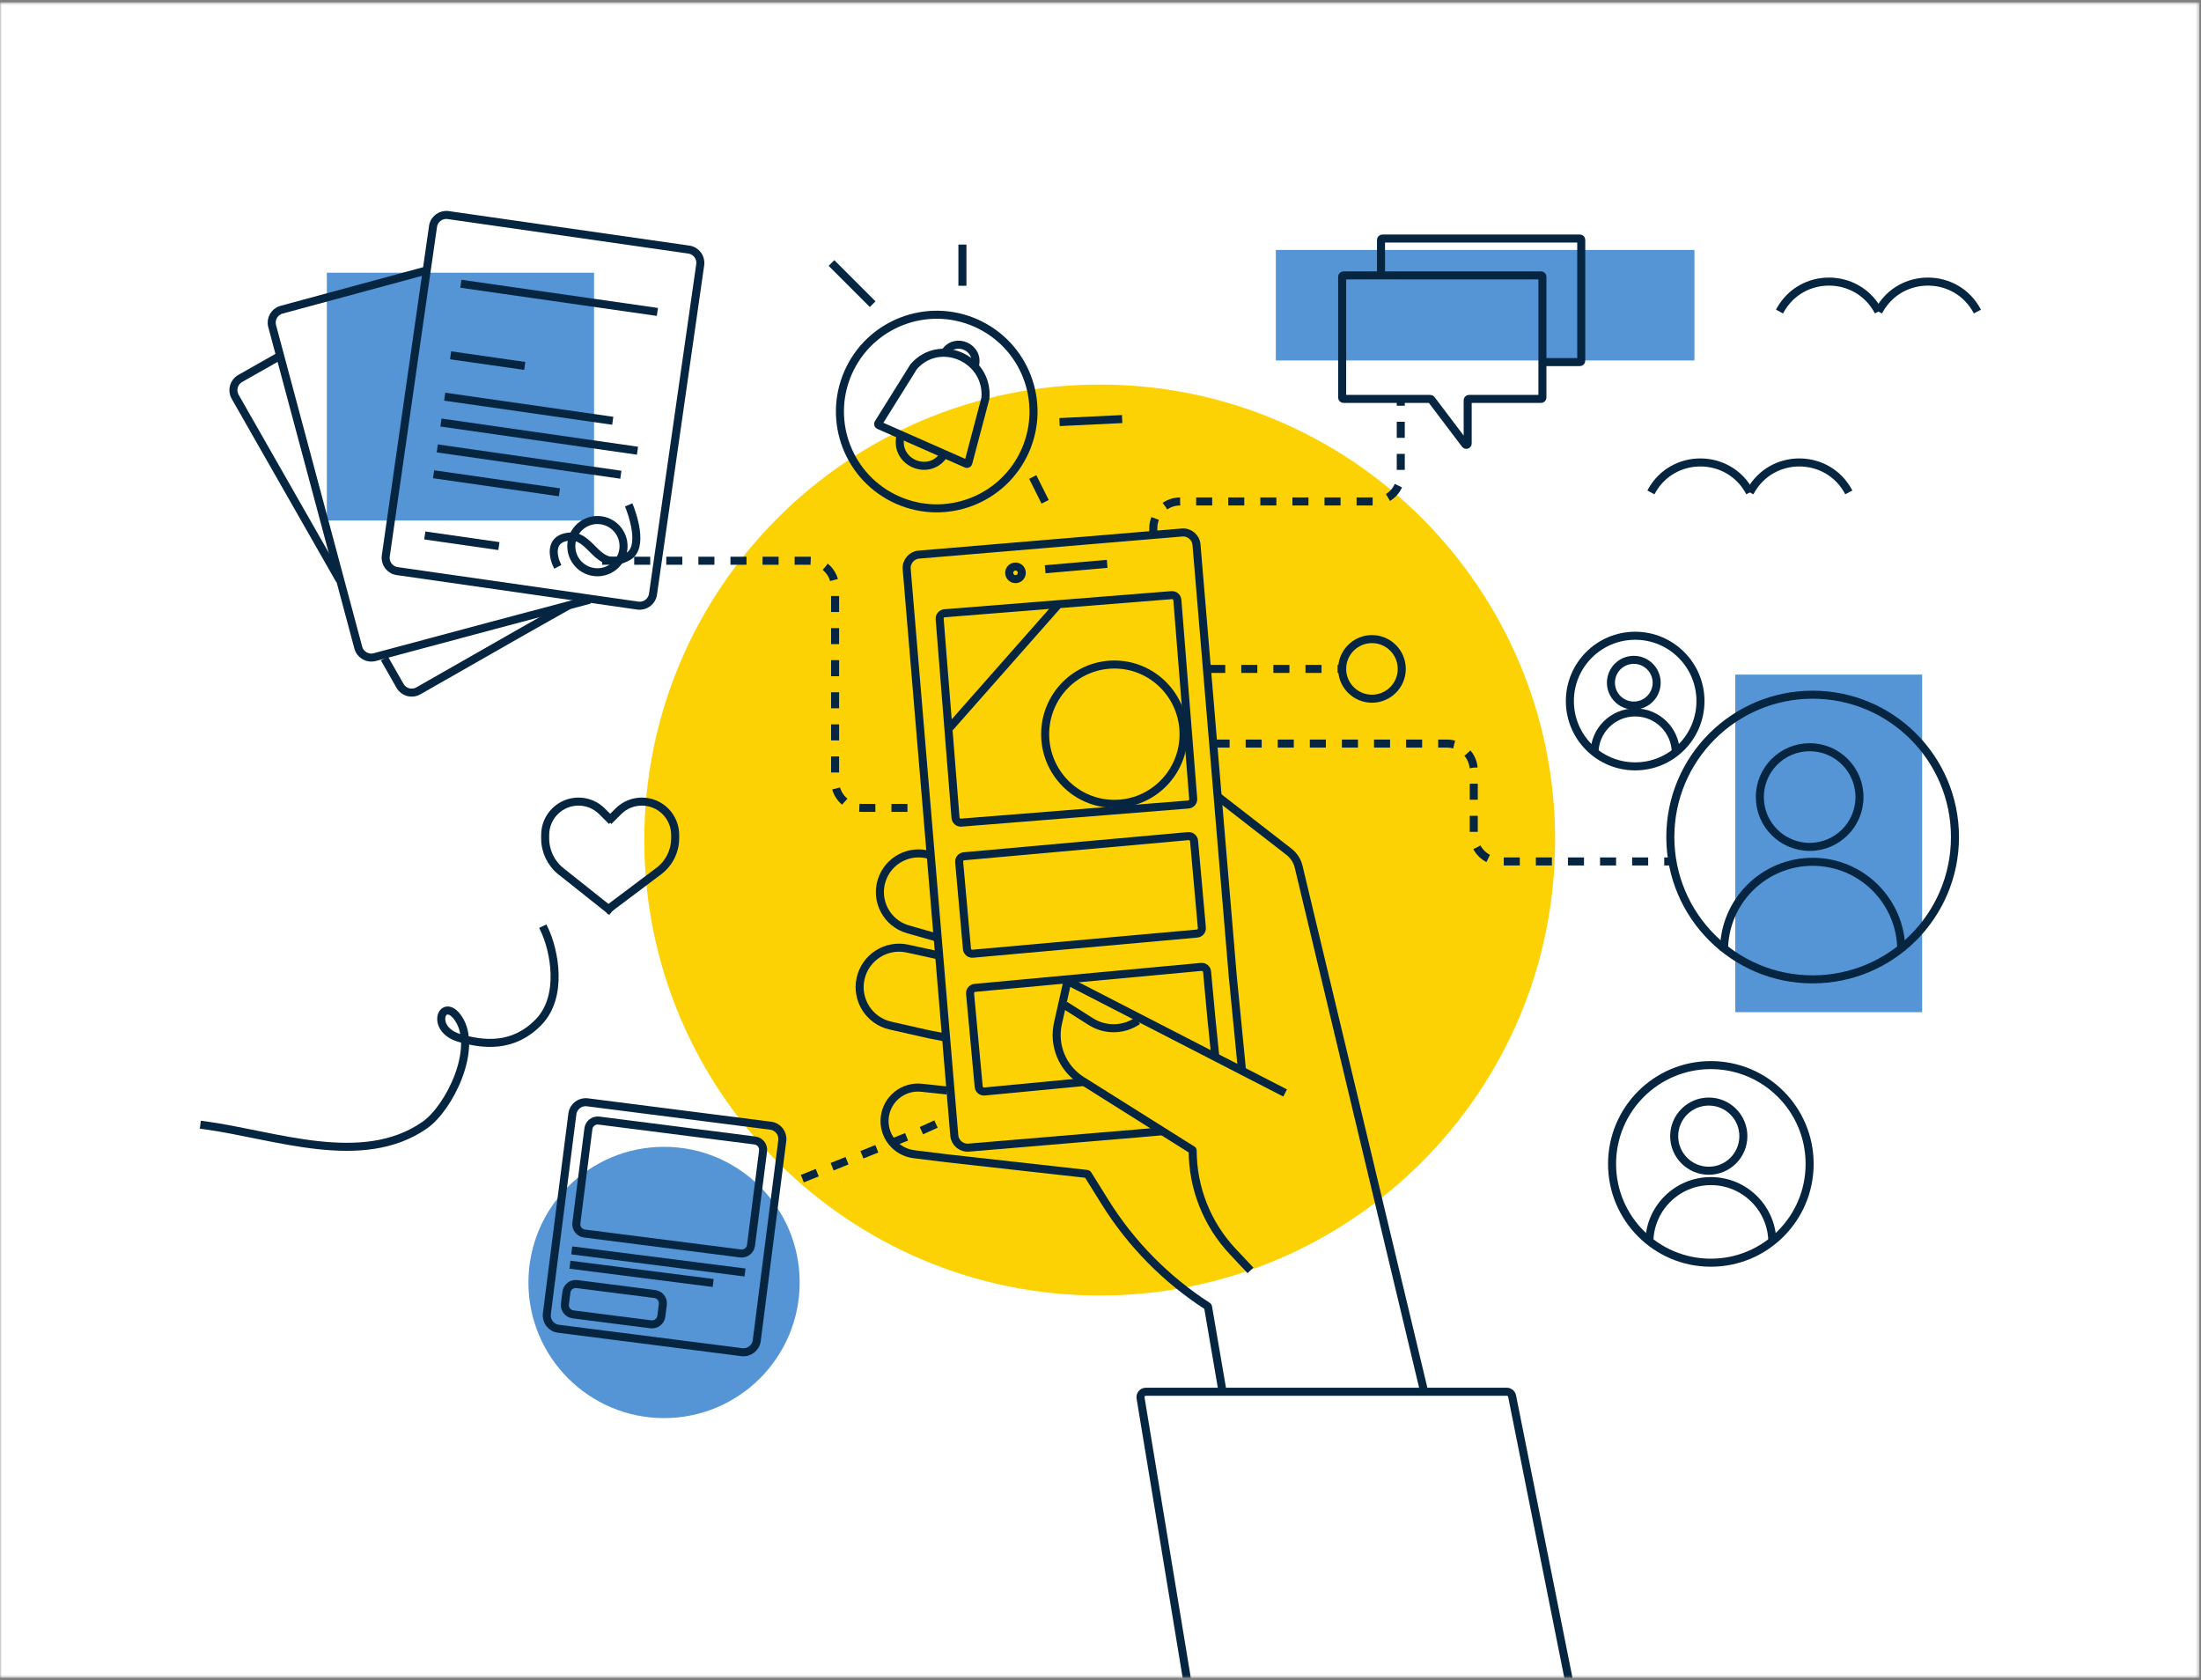 <svg xmlns="http://www.w3.org/2000/svg" width="642" height="490" viewBox="0 0 642 490" fill="none"><rect x="0" y="0" width="642" height="490" fill="#808080" stroke="none"/><g clip-path="url(#clip0_242_792)"><mask id="mask0_242_792" style="mask-type:luminance" maskUnits="userSpaceOnUse" x="0" y="0" width="642" height="490"><path d="M641.54 0.613H0V489.387H641.54V0.613Z" fill="white"></path></mask><g mask="url(#mask0_242_792)"><path d="M641.54 0.613H0V489.387H641.54V0.613Z" fill="white"></path><path d="M494.243 72.894H372.147V105.127H494.243V72.894Z" fill="#5595D6"></path><path d="M173.278 79.535H95.332V151.816H173.278V79.535Z" fill="#5595D6"></path><path d="M560.664 196.747H506.16V295.205H560.664V196.747Z" fill="#5595D6"></path><path d="M233.252 374.031C233.252 352.183 215.541 334.472 193.693 334.472C171.845 334.472 154.134 352.183 154.134 374.031C154.134 395.878 171.845 413.59 193.693 413.59C215.541 413.59 233.252 395.878 233.252 374.031Z" fill="#5595D6"></path><path d="M320.771 377.84C394.137 377.84 453.611 318.365 453.611 245C453.611 171.635 394.137 112.16 320.771 112.16C247.406 112.16 187.932 171.635 187.932 245C187.932 318.365 247.406 377.84 320.771 377.84Z" fill="#FCD205"></path><path d="M336.398 155.821V154.063C336.398 149.747 339.896 146.249 344.212 146.249H400.767C405.083 146.249 408.582 142.75 408.582 138.435V116.457" stroke="#062541" stroke-width="2.344" stroke-dasharray="4.68 4.68"></path><path d="M234.034 343.752L267.635 330.272L277.305 325.876" stroke="#062541" stroke-width="2.344" stroke-dasharray="4.68 4.68"></path><path d="M175.624 163.537H235.769C240.084 163.537 243.583 167.036 243.583 171.351V227.808C243.583 232.123 247.081 235.622 251.398 235.622H270.076" stroke="#062541" stroke-width="2.344" stroke-dasharray="4.68 4.68"></path><path d="M353.979 216.868H422.06C426.375 216.868 429.874 220.367 429.874 224.683V243.437C429.874 247.752 433.372 251.25 437.688 251.25H488.285" stroke="#062541" stroke-width="2.344" stroke-dasharray="4.68 4.68"></path><path d="M391.488 115.954V80.709C391.488 80.493 391.663 80.318 391.878 80.318H449.508C449.723 80.318 449.899 80.493 449.899 80.709V115.954C449.899 116.169 449.723 116.345 449.508 116.345H428.492C428.276 116.345 428.101 116.519 428.101 116.735V129.359C428.101 129.734 427.625 129.894 427.399 129.595L417.489 116.499C417.416 116.402 417.3 116.345 417.178 116.345H391.878C391.663 116.345 391.488 116.169 391.488 115.954Z" stroke="#062541" stroke-width="2.344"></path><path d="M450.095 105.6H460.839C461.054 105.6 461.23 105.425 461.23 105.21V69.964C461.23 69.748 461.054 69.573 460.839 69.573H403.209C402.994 69.573 402.818 69.748 402.818 69.964V80.611" stroke="#062541" stroke-width="2.344"></path><path d="M374.857 318.768L311.815 286.325C311.587 286.208 311.31 286.337 311.254 286.586L308.589 298.454C307.137 304.913 309.915 311.588 315.52 315.111L347.837 335.424C347.868 335.443 347.887 335.477 347.887 335.515C347.887 346.467 352.06 357.008 359.557 364.991L364.743 370.513" stroke="#062541" stroke-width="2.344"></path><path d="M354.931 232.086L375.987 248.432C377.39 249.522 378.381 251.058 378.794 252.786L415.23 405.119" stroke="#062541" stroke-width="2.344"></path><path d="M362.286 312.302L359.575 284.69L355.94 241.452L349 158.868C348.819 156.718 346.929 155.121 344.779 155.302L268.034 161.752C265.884 161.933 264.287 163.823 264.468 165.973L278.35 331.14C278.53 333.29 280.42 334.888 282.57 334.706L320.943 331.482L331.51 330.593L338.91 329.939" stroke="#062541" stroke-width="2.344"></path><path d="M274.104 273.671L264.842 271.032C258.724 269.289 255.256 262.834 257.179 256.77C259.062 250.83 265.405 247.542 271.345 249.425L271.579 249.5" stroke="#062541" stroke-width="2.344"></path><path d="M274.104 278.709L264.695 276.658C258.525 275.314 252.426 279.195 251.03 285.352C249.627 291.546 253.51 297.705 259.704 299.108L270.976 301.663L276.038 302.644" stroke="#062541" stroke-width="2.344"></path><path d="M276.225 318.04L268.804 317.244C263.508 316.676 258.735 320.462 258.082 325.748C257.423 331.096 261.222 335.965 266.569 336.626L276.225 337.817L317.047 342.376C317.153 342.388 317.248 342.448 317.304 342.538L322.307 350.569C329.922 362.79 340.15 373.173 352.257 380.969C352.316 381.006 352.354 381.065 352.366 381.133L356.687 406.362" stroke="#062541" stroke-width="2.344"></path><path d="M316.656 315.521L287.172 318.339C286.31 318.422 285.547 317.788 285.467 316.927L282.957 289.812C282.877 288.953 283.509 288.191 284.369 288.112L350.386 281.999C351.246 281.92 352.007 282.552 352.086 283.411L353.342 296.972L354.448 307.823" stroke="#062541" stroke-width="2.344"></path><path d="M341.738 173.575L275.522 178.855C274.661 178.923 274.019 179.676 274.088 180.537L278.708 238.485C278.777 239.345 279.53 239.987 280.391 239.919L346.607 234.639C347.467 234.571 348.109 233.817 348.041 232.957L343.42 175.009C343.352 174.148 342.599 173.506 341.738 173.575Z" stroke="#062541" stroke-width="2.344"></path><path d="M296.204 168.903C297.218 168.903 298.04 168.081 298.04 167.068C298.04 166.054 297.218 165.233 296.204 165.233C295.191 165.233 294.369 166.054 294.369 167.068C294.369 168.081 295.191 168.903 296.204 168.903Z" stroke="#062541" stroke-width="2.344"></path><path d="M304.858 166.018L322.948 164.445" stroke="#062541" stroke-width="2.344"></path><path d="M325.044 234.446C336.193 234.446 345.231 225.349 345.231 214.128C345.231 202.906 336.193 193.809 325.044 193.809C313.895 193.809 304.857 202.906 304.857 214.128C304.857 225.349 313.895 234.446 325.044 234.446Z" stroke="#062541" stroke-width="2.344"></path><path d="M308.526 176.506L277.065 212.161" stroke="#062541" stroke-width="2.344"></path><path d="M346.595 243.856L281.19 249.731C280.331 249.809 279.696 250.568 279.774 251.428L282.047 276.738C282.124 277.597 282.884 278.232 283.743 278.154L349.148 272.279C350.008 272.202 350.642 271.443 350.565 270.583L348.291 245.273C348.214 244.413 347.454 243.779 346.595 243.856Z" stroke="#062541" stroke-width="2.344"></path><path d="M347.633 498.32L332.683 407.723C332.527 406.77 333.261 405.905 334.225 405.905H439.522C440.268 405.905 440.909 406.431 441.055 407.162L459.274 498.32" stroke="#062541" stroke-width="2.344"></path><path d="M310.625 293.172L318.182 297.959C322.383 300.62 327.768 300.514 331.86 297.689" stroke="#062541" stroke-width="2.344"></path><path d="M352.709 195.087H391.487" stroke="#062541" stroke-width="2.344" stroke-dasharray="4.68 4.68"></path><path d="M400.182 203.78C404.983 203.78 408.875 199.888 408.875 195.087C408.875 190.286 404.983 186.394 400.182 186.394C395.38 186.394 391.488 190.286 391.488 195.087C391.488 199.888 395.38 203.78 400.182 203.78Z" stroke="#062541" stroke-width="2.344"></path><path d="M282.442 135.019L287.424 116.174C287.429 116.157 287.432 116.139 287.433 116.122C288.397 104.621 274.163 98.241 266.537 106.902C266.525 106.915 266.515 106.928 266.506 106.942L256.201 123.447C256.075 123.648 256.158 123.914 256.375 124.01L281.906 135.277C282.126 135.374 282.38 135.252 282.442 135.019Z" stroke="#062541" stroke-width="2.344"></path><path d="M262.608 127.401C261.059 134.79 270.704 139.046 275.119 132.922" stroke="#062541" stroke-width="2.344"></path><path d="M284.352 106.675C285.826 101.31 278.564 98.105 275.595 102.811" stroke="#062541" stroke-width="2.344"></path><path d="M261.833 145.853C276.096 152.147 292.761 145.687 299.055 131.424C305.349 117.16 298.889 100.495 284.626 94.201C270.362 87.907 253.697 94.368 247.403 108.631C241.109 122.894 247.57 139.559 261.833 145.853Z" stroke="#062541" stroke-width="2.344"></path><path d="M254.544 88.717L242.53 76.703" stroke="#062541" stroke-width="2.344"></path><path d="M280.723 83.345V71.331" stroke="#062541" stroke-width="2.344"></path><path d="M309.047 123.1L327.312 122.221" stroke="#062541" stroke-width="2.344"></path><path d="M301.235 139.118L304.849 146.347" stroke="#062541" stroke-width="2.344"></path><path d="M200.929 72.791L130.727 62.727C128.591 62.421 126.612 63.904 126.305 66.04L112.529 162.137C112.223 164.273 113.706 166.253 115.842 166.559L186.044 176.623C188.18 176.929 190.159 175.446 190.466 173.31L204.242 77.213C204.548 75.077 203.065 73.098 200.929 72.791Z" stroke="#062541" stroke-width="2.344"></path><path d="M124.771 78.778L82.136 90.324C80.057 90.886 78.826 93.026 79.383 95.106L104.511 188.887C105.07 190.971 107.212 192.208 109.297 191.65L143.548 182.472L172.046 174.892" stroke="#062541" stroke-width="2.344"></path><path d="M81.695 103.783L70.059 110.386C68.179 111.452 67.522 113.842 68.593 115.719L92.638 157.874L99.134 169.263M165.892 176.552L152.818 183.927L122.017 201.495C120.143 202.564 117.756 201.911 116.688 200.038L112.127 192.042" stroke="#062541" stroke-width="2.344"></path><path d="M134.428 82.757L191.75 90.975" stroke="#062541" stroke-width="2.344"></path><path d="M131.438 103.625L153.059 106.725" stroke="#062541" stroke-width="2.344"></path><path d="M123.904 156.168L145.525 159.268" stroke="#062541" stroke-width="2.344"></path><path d="M129.707 115.692L178.732 122.72" stroke="#062541" stroke-width="2.344"></path><path d="M128.626 123.233L185.946 131.451" stroke="#062541" stroke-width="2.344"></path><path d="M127.545 130.777L181.095 138.454" stroke="#062541" stroke-width="2.344"></path><path d="M126.463 138.318L163.169 143.58" stroke="#062541" stroke-width="2.344"></path><path d="M173.18 166.825C177.346 167.423 181.206 164.53 181.804 160.364C182.401 156.199 179.508 152.338 175.343 151.741C171.177 151.144 167.316 154.037 166.719 158.202C166.122 162.367 169.015 166.228 173.18 166.825Z" stroke="#062541" stroke-width="2.344"></path><path d="M162.698 165.322C161.323 162.687 160.009 157.239 165.756 156.524C172.94 155.629 173.908 167.352 183.138 162.351C188.006 159.714 184.365 149.613 183.378 147.248" stroke="#062541" stroke-width="2.344"></path><path d="M224.797 328.314L171.324 321.487C169.183 321.214 167.227 322.728 166.953 324.868L159.511 383.162C159.238 385.303 160.752 387.26 162.892 387.533L216.366 394.359C218.506 394.633 220.463 393.119 220.736 390.979L228.178 332.684C228.452 330.544 226.938 328.587 224.797 328.314Z" stroke="#062541" stroke-width="2.344"></path><path d="M220.204 332.628L174.689 326.817C173.191 326.626 171.822 327.686 171.63 329.184L168.117 356.701C167.926 358.199 168.986 359.569 170.484 359.76L215.998 365.57C217.497 365.762 218.866 364.702 219.058 363.204L222.57 335.687C222.762 334.189 221.702 332.819 220.204 332.628Z" stroke="#062541" stroke-width="2.344"></path><path d="M190.97 377.399L168.274 374.502C166.776 374.31 165.406 375.37 165.215 376.868L164.779 380.281C164.588 381.779 165.647 383.149 167.146 383.34L189.841 386.237C191.34 386.429 192.709 385.369 192.901 383.871L193.336 380.458C193.528 378.96 192.468 377.59 190.97 377.399Z" stroke="#062541" stroke-width="2.344"></path><path d="M166.771 364.675L217.31 371.127" stroke="#062541" stroke-width="2.344"></path><path d="M166.237 368.853L208.018 374.186" stroke="#062541" stroke-width="2.344"></path><path d="M178.452 239.478L175.606 236.633C171.812 232.838 165.659 232.838 161.864 236.633C160.042 238.455 159.019 240.926 159.019 243.504V244.549C159.019 248.282 160.722 251.811 163.644 254.132L178.452 265.902" stroke="#062541" stroke-width="2.344"></path><path d="M177.506 239.478L180.351 236.633C184.146 232.838 190.298 232.838 194.093 236.633C195.915 238.455 196.939 240.926 196.939 243.504V244.457C196.939 248.234 195.163 251.792 192.143 254.063L176.609 265.742" stroke="#062541" stroke-width="2.344"></path><path d="M499.03 368.267C514.944 368.267 527.844 355.366 527.844 339.453C527.844 323.539 514.944 310.638 499.03 310.638C483.116 310.638 470.215 323.539 470.215 339.453C470.215 355.366 483.116 368.267 499.03 368.267Z" stroke="#062541" stroke-width="2.344"></path><path d="M498.426 341.447C503.997 341.447 508.514 336.93 508.514 331.359C508.514 325.787 503.997 321.27 498.426 321.27C492.854 321.27 488.337 325.787 488.337 331.359C488.337 336.93 492.854 341.447 498.426 341.447Z" stroke="#062541" stroke-width="2.344"></path><path d="M516.972 362.407C516.972 352.498 508.94 344.465 499.031 344.465C489.123 344.465 481.09 352.498 481.09 362.407" stroke="#062541" stroke-width="2.344"></path><path d="M476.955 223.512C487.474 223.512 496.002 214.984 496.002 204.465C496.002 193.945 487.474 185.418 476.955 185.418C466.435 185.418 457.908 193.945 457.908 204.465C457.908 214.984 466.435 223.512 476.955 223.512Z" stroke="#062541" stroke-width="2.344"></path><path d="M476.555 205.782C480.238 205.782 483.224 202.796 483.224 199.113C483.224 195.431 480.238 192.445 476.555 192.445C472.872 192.445 469.887 195.431 469.887 199.113C469.887 202.796 472.872 205.782 476.555 205.782Z" stroke="#062541" stroke-width="2.344"></path><path d="M488.814 219.638C488.814 213.088 483.504 207.779 476.954 207.779C470.404 207.779 465.095 213.088 465.095 219.638" stroke="#062541" stroke-width="2.344"></path><path d="M528.723 285.633C551.65 285.633 570.236 267.047 570.236 244.12C570.236 221.194 551.65 202.608 528.723 202.608C505.796 202.608 487.21 221.194 487.21 244.12C487.21 267.047 505.796 285.633 528.723 285.633Z" stroke="#062541" stroke-width="2.344"></path><path d="M527.853 246.993C535.88 246.993 542.387 240.486 542.387 232.46C542.387 224.433 535.88 217.926 527.853 217.926C519.826 217.926 513.319 224.433 513.319 232.46C513.319 240.486 519.826 246.993 527.853 246.993Z" stroke="#062541" stroke-width="2.344"></path><path d="M554.571 277.191C554.571 262.916 542.998 251.343 528.724 251.343C514.448 251.343 502.876 262.916 502.876 277.191" stroke="#062541" stroke-width="2.344"></path><path d="M519.055 90.867L519.209 90.585C525.459 79.18 541.896 79.342 547.92 90.867" stroke="#062541" stroke-width="2.344"></path><path d="M547.919 90.867L548.074 90.585C554.323 79.18 570.76 79.342 576.784 90.867" stroke="#062541" stroke-width="2.344"></path><path d="M481.546 143.611L481.7 143.329C487.949 131.926 504.386 132.086 510.411 143.611" stroke="#062541" stroke-width="2.344"></path><path d="M510.41 143.611L510.564 143.329C516.814 131.926 533.251 132.086 539.275 143.611" stroke="#062541" stroke-width="2.344"></path><path d="M158.821 271.176C161.653 277.135 164.433 290.585 157.063 298.136C149.694 305.685 141.061 304.744 134.117 302.76C125.025 300.161 129.139 290.245 133.718 297.061C139.546 305.734 131.136 323.112 123.853 328.17C105.556 340.874 79.975 330.887 59.594 328.17" stroke="#062541" stroke-width="2.344" stroke-linecap="square"></path></g></g><defs><clipPath id="clip0_242_792"><rect width="642" height="488.773" fill="white" transform="translate(0 0.613)"></rect></clipPath></defs></svg>